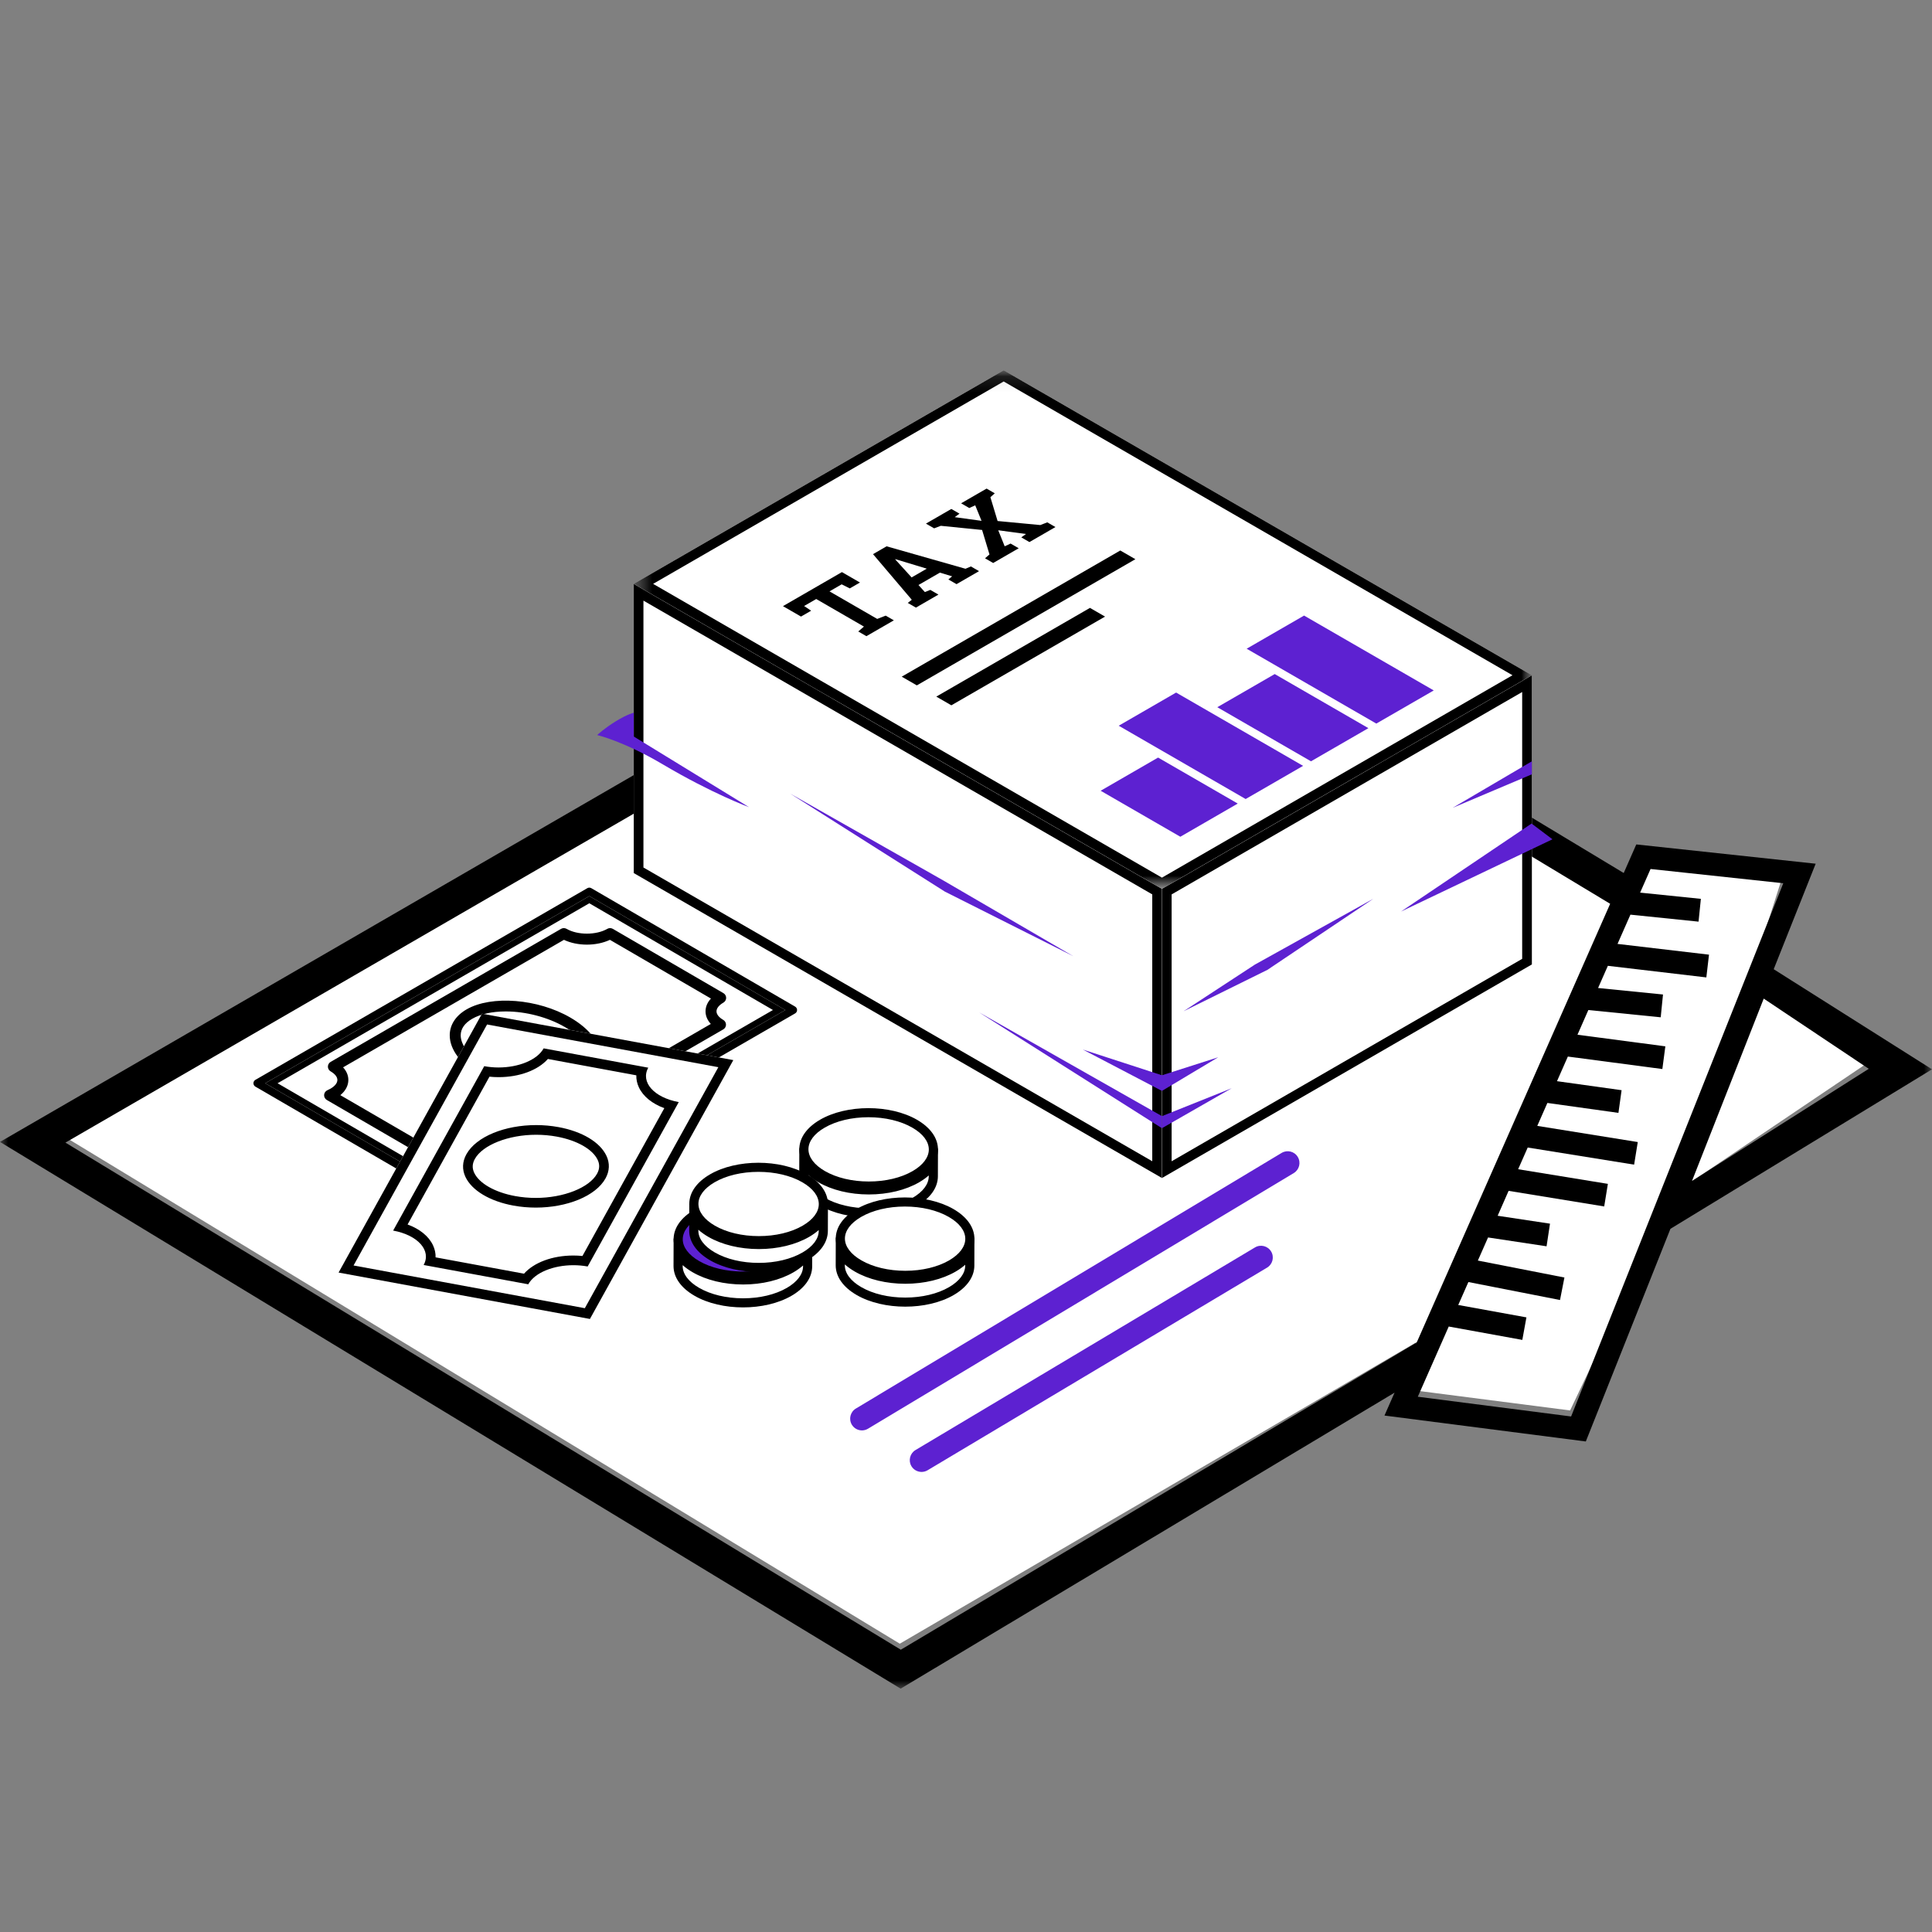 <?xml version="1.0" encoding="UTF-8"?>
<svg width="120px" height="120px" viewBox="0 0 120 120" version="1.1" xmlns="http://www.w3.org/2000/svg" xmlns:xlink="http://www.w3.org/1999/xlink">
    <rect x="0" y="0" width="120" height="120" fill="#808080" stroke="none"/>
    <title>oferta/icon/podatkowo skarbowe</title>
    <defs>
        <polygon id="path-1" points="0 0.083 120 0.083 120 72 0 72"></polygon>
        <polygon id="path-3" points="0.364 0.115 56.147 0.115 56.147 32.322 0.364 32.322"></polygon>
        <polygon id="path-5" points="0.363 0.115 56.147 0.115 56.147 32.321 0.363 32.321"></polygon>
    </defs>
    <g id="oferta/icon/podatkowo-skarbowe" stroke="none" stroke-width="1" fill="none" fill-rule="evenodd">
        <polygon id="Fill-1" fill="#FFFFFF" points="65.5 35 4 70.595 55.888 102.092 89.038 82.747 87.998 86.379 97.522 87.605 103.919 74.163 116.01 66.011 108.699 60.768 110.7 54.486 102.456 53.6 99.947 55.761"></polygon>
        <g id="Group-132" transform="translate(0, 22)">
            <polygon id="Fill-1" fill="#FFFFFF" points="15.983 45.281 24.738 40.226 27.872 38.418 36.603 33.376 49.264 40.734 38.913 46.711 37.4 47.584 28.645 52.638"></polygon>
            <g id="Group-131" transform="translate(0, 0.885)">
                <path d="M36.604,32.773 L16.47,44.397 L28.645,51.472 L48.779,39.849 L36.604,32.773 Z M28.523,51.965 L15.862,44.607 C15.787,44.564 15.741,44.483 15.741,44.396 C15.741,44.309 15.788,44.229 15.863,44.186 L36.482,32.28 C36.558,32.237 36.651,32.237 36.727,32.281 L49.387,39.638 C49.462,39.682 49.508,39.762 49.508,39.85 C49.508,39.937 49.462,40.017 49.386,40.06 L28.767,51.965 C28.729,51.987 28.687,51.998 28.645,51.998 C28.603,51.998 28.56,51.987 28.523,51.965 L28.523,51.965 Z" id="Fill-2" fill="#000000"></path>
                <path d="M30.436,48.743 L44.307,40.734 C44.054,40.502 43.918,40.225 43.918,39.929 C43.919,39.631 44.058,39.351 44.316,39.117 L37.887,35.381 C37.053,35.796 35.853,35.796 35.024,35.381 L21.152,43.389 C21.405,43.621 21.54,43.899 21.54,44.195 C21.54,44.556 21.336,44.889 20.965,45.148 L27.359,48.864 C27.387,48.846 27.415,48.828 27.445,48.811 C27.883,48.558 28.445,48.431 29.006,48.431 C29.514,48.431 30.021,48.535 30.436,48.743 M27.248,49.363 L20.349,45.353 C20.269,45.307 20.222,45.22 20.228,45.128 C20.234,45.036 20.29,44.955 20.374,44.919 C20.443,44.889 20.509,44.856 20.575,44.819 C20.882,44.641 21.052,44.419 21.052,44.194 C21.053,43.971 20.886,43.752 20.584,43.576 C20.509,43.533 20.462,43.452 20.462,43.365 C20.463,43.278 20.509,43.198 20.584,43.155 L34.898,34.891 C34.973,34.847 35.067,34.847 35.142,34.891 C35.852,35.304 37.055,35.304 37.77,34.891 C37.845,34.847 37.939,34.847 38.014,34.891 L44.885,38.884 C44.96,38.928 45.006,39.008 45.006,39.095 C45.006,39.182 44.959,39.262 44.884,39.305 C44.577,39.483 44.407,39.705 44.407,39.93 C44.406,40.152 44.573,40.371 44.875,40.548 C44.951,40.591 44.997,40.672 44.997,40.759 C44.997,40.846 44.951,40.926 44.874,40.969 L30.562,49.233 C30.486,49.277 30.393,49.277 30.318,49.233 C29.608,48.82 28.404,48.821 27.689,49.234 C27.625,49.27 27.569,49.307 27.521,49.345 C27.477,49.379 27.424,49.396 27.372,49.396 C27.329,49.396 27.287,49.385 27.248,49.363" id="Fill-4" fill="#000000"></path>
                <path d="M21.139,45.137 L27.358,48.751 L27.396,48.728 C27.835,48.474 28.408,48.335 29.006,48.335 C29.521,48.335 30.025,48.441 30.432,48.634 L44.15,40.714 C43.935,40.481 43.822,40.212 43.822,39.929 C43.823,39.643 43.939,39.371 44.158,39.137 L37.883,35.49 C37.043,35.887 35.862,35.887 35.028,35.49 L21.309,43.41 C21.524,43.642 21.637,43.911 21.637,44.195 C21.636,44.544 21.46,44.874 21.139,45.137 L21.139,45.137 Z M27.361,48.976 L27.31,48.947 L20.785,45.155 L20.91,45.069 C21.258,44.826 21.443,44.524 21.444,44.194 C21.444,43.929 21.321,43.675 21.086,43.461 L20.99,43.372 L35.021,35.271 L35.067,35.294 C35.869,35.697 37.037,35.697 37.844,35.294 L37.891,35.271 L37.936,35.297 L44.478,39.1 L44.38,39.188 C44.142,39.405 44.016,39.661 44.015,39.929 C44.015,40.195 44.138,40.449 44.372,40.663 L44.469,40.752 L30.439,48.852 L30.393,48.829 C30.004,48.635 29.512,48.528 29.006,48.528 C28.441,48.528 27.903,48.658 27.493,48.895 C27.465,48.911 27.437,48.929 27.41,48.946 L27.361,48.976 Z M27.296,49.28 C27.349,49.31 27.414,49.306 27.462,49.268 C27.512,49.229 27.574,49.189 27.641,49.15 C28.383,48.722 29.63,48.721 30.367,49.149 C30.411,49.176 30.467,49.176 30.514,49.149 L44.826,40.886 C44.872,40.859 44.9,40.812 44.9,40.759 C44.9,40.706 44.872,40.657 44.827,40.631 C44.493,40.436 44.309,40.187 44.31,39.929 C44.31,39.669 44.496,39.418 44.836,39.222 C44.881,39.196 44.91,39.147 44.91,39.095 C44.91,39.042 44.882,38.993 44.837,38.968 L37.965,34.974 C37.92,34.948 37.864,34.947 37.819,34.974 C37.076,35.403 35.828,35.402 35.093,34.974 C35.048,34.948 34.992,34.947 34.947,34.974 L20.632,43.238 C20.587,43.264 20.559,43.313 20.559,43.366 C20.559,43.417 20.587,43.466 20.632,43.492 C20.966,43.687 21.15,43.936 21.149,44.194 C21.149,44.455 20.962,44.706 20.622,44.902 C20.554,44.941 20.484,44.977 20.412,45.008 C20.362,45.03 20.327,45.078 20.325,45.134 C20.321,45.19 20.349,45.241 20.397,45.27 L27.297,49.28 L27.296,49.28 Z M27.371,49.493 C27.312,49.493 27.252,49.477 27.201,49.447 L27.2,49.447 L20.3,45.437 C20.188,45.372 20.123,45.251 20.131,45.121 C20.14,44.993 20.218,44.882 20.336,44.83 C20.402,44.802 20.464,44.77 20.527,44.735 C20.803,44.575 20.955,44.383 20.955,44.194 C20.956,44.007 20.807,43.818 20.535,43.659 C20.431,43.599 20.366,43.486 20.366,43.365 C20.368,43.243 20.432,43.131 20.536,43.071 L34.85,34.807 C34.953,34.746 35.085,34.746 35.191,34.807 C35.874,35.205 37.033,35.205 37.722,34.807 C37.826,34.746 37.957,34.746 38.063,34.807 L44.934,38.801 C45.037,38.861 45.103,38.974 45.103,39.095 C45.103,39.216 45.037,39.328 44.932,39.389 C44.656,39.549 44.503,39.741 44.503,39.929 C44.502,40.116 44.652,40.306 44.924,40.464 C45.028,40.525 45.093,40.637 45.093,40.759 C45.093,40.88 45.028,40.993 44.922,41.053 L30.61,49.316 C30.504,49.377 30.374,49.376 30.269,49.316 C29.587,48.918 28.426,48.919 27.737,49.317 C27.677,49.351 27.625,49.386 27.58,49.421 C27.52,49.468 27.446,49.493 27.371,49.493 L27.371,49.493 Z" id="Fill-6" fill="#000000"></path>
                <path d="M29.151,40.103 C30.602,39.267 33.334,39.494 35.257,40.612 C37.181,41.73 37.568,43.315 36.118,44.152 C34.672,44.987 31.936,44.758 30.012,43.64 C28.09,42.522 27.704,40.939 29.151,40.103" id="Fill-8" fill="#FFFFFF"></path>
                <path d="M29.273,40.314 C28.78,40.599 28.52,40.981 28.518,41.417 C28.517,42.088 29.122,42.841 30.134,43.43 C31.989,44.507 34.618,44.736 35.996,43.94 C36.49,43.655 36.752,43.274 36.752,42.837 C36.752,42.165 36.148,41.412 35.135,40.823 C34.028,40.18 32.644,39.839 31.415,39.839 C30.585,39.839 29.828,39.994 29.273,40.314 M29.89,43.851 C28.707,43.164 28.03,42.276 28.031,41.416 C28.032,40.805 28.387,40.264 29.029,39.892 C30.544,39.019 33.392,39.247 35.379,40.402 C36.562,41.089 37.24,41.977 37.24,42.837 C37.239,43.45 36.883,43.991 36.239,44.363 C35.62,44.72 34.778,44.893 33.861,44.893 C32.539,44.893 31.064,44.533 29.89,43.851" id="Fill-10" fill="#000000"></path>
                <path d="M29.321,40.398 L29.321,40.398 C28.86,40.665 28.616,41.018 28.615,41.418 C28.614,42.054 29.2,42.775 30.183,43.347 C32.011,44.409 34.597,44.637 35.948,43.857 C36.41,43.591 36.654,43.238 36.655,42.837 C36.656,42.2 36.07,41.479 35.086,40.907 C34.04,40.299 32.667,39.937 31.414,39.937 C30.569,39.937 29.845,40.096 29.321,40.398 M33.859,44.51 C32.611,44.51 31.208,44.165 30.086,43.514 C29.043,42.907 28.421,42.124 28.422,41.418 C28.423,40.944 28.701,40.534 29.225,40.231 C29.778,39.912 30.535,39.743 31.414,39.743 C32.7,39.743 34.109,40.116 35.183,40.74 C36.226,41.347 36.849,42.131 36.848,42.837 C36.847,43.311 36.569,43.722 36.044,44.024 C35.477,44.352 34.704,44.51 33.859,44.51 M29.938,43.768 C31.064,44.422 32.494,44.797 33.861,44.797 C34.799,44.797 35.604,44.618 36.191,44.28 C36.803,43.926 37.141,43.415 37.142,42.838 C37.143,42.013 36.483,41.155 35.33,40.486 C33.37,39.346 30.563,39.118 29.077,39.976 C28.466,40.33 28.129,40.841 28.128,41.417 C28.127,42.242 28.787,43.099 29.938,43.768 M33.861,44.99 C32.461,44.99 30.996,44.606 29.841,43.935 C28.629,43.23 27.933,42.312 27.934,41.417 C27.935,40.77 28.307,40.199 28.981,39.809 C30.521,38.919 33.414,39.148 35.427,40.319 C36.641,41.024 37.337,41.942 37.336,42.838 C37.335,43.486 36.962,44.058 36.287,44.447 C35.672,44.802 34.833,44.99 33.861,44.99" id="Fill-12" fill="#000000"></path>
                <path d="M36.604,32.773 L16.47,44.397 L28.645,51.473 L48.779,39.849 L36.604,32.773 Z M36.603,33.219 L48.009,39.848 L28.646,51.026 L17.24,44.398 L36.603,33.219 Z" id="Fill-14" fill="#000000"></path>
                <path d="M79.604,48.725 L53.16,64.602 C52.813,64.81 52.702,65.259 52.909,65.605 C53.046,65.833 53.288,65.96 53.537,65.96 C53.665,65.96 53.794,65.926 53.913,65.855 L80.357,49.977 C80.704,49.77 80.816,49.32 80.607,48.975 C80.4,48.629 79.954,48.516 79.604,48.725" id="Fill-16" fill="#5D21D1"></path>
                <path d="M77.949,54.595 L56.864,67.18 C56.517,67.387 56.404,67.837 56.611,68.183 C56.748,68.411 56.991,68.539 57.24,68.539 C57.366,68.539 57.496,68.507 57.614,68.436 L78.7,55.85 C79.047,55.643 79.16,55.194 78.952,54.847 C78.745,54.502 78.298,54.387 77.949,54.595" id="Fill-18" fill="#5D21D1"></path>
                <g id="Group-22" transform="translate(0, 10)">
                    <mask id="mask-2" fill="white">
                        <use xlink:href="#path-1"></use>
                    </mask>
                    <g id="Clip-21"></g>
                    <path d="M97.585,55.095 L88.062,53.869 L89.984,49.508 L94.554,50.339 L94.809,48.94 L90.574,48.17 L91.204,46.745 L96.895,47.861 L97.169,46.464 L91.793,45.411 L92.426,43.976 L96.06,44.525 L96.273,43.119 L93.022,42.628 L93.702,41.081 L99.64,42.05 L99.868,40.647 L94.295,39.738 L94.889,38.39 L101.498,39.453 L101.725,38.05 L95.483,37.046 L96.111,35.621 L100.524,36.238 L100.72,34.829 L96.708,34.269 L97.382,32.74 L103.252,33.515 L103.438,32.105 L97.98,31.384 L98.655,29.85 L103.15,30.301 L103.292,28.885 L99.26,28.481 L99.867,27.104 L105.984,27.824 L106.149,26.411 L100.468,25.743 L101.269,23.926 L105.5,24.36 L105.644,22.944 L101.871,22.557 L102.519,21.09 L110.763,21.975 L97.585,55.095 Z M87.953,50.522 L55.951,69.582 L4.064,38.085 L65.564,2.49 L100.01,23.251 L87.964,50.569 L87.953,50.522 Z M105.093,40.466 L109.548,29.141 L116.073,33.5 L105.093,40.466 Z M120,33.532 L110.168,27.315 L112.775,20.762 L101.633,19.564 L100.852,21.339 L65.584,0.083 L0,38.042 L55.941,72 L86.619,53.615 L85.992,55.037 L98.498,56.647 L103.754,43.439 L120,33.532 Z" id="Fill-20" fill="#000000" mask="url(#mask-2)"></path>
                </g>
                <path d="M50.286,54.107 L50.281,55.771 C50.279,56.381 49.879,56.99 49.078,57.455 C47.466,58.392 44.845,58.392 43.222,57.455 C42.406,56.984 41.998,56.365 42,55.748 L42.005,54.084 C42.003,54.702 42.41,55.32 43.226,55.792 C44.849,56.728 47.471,56.728 49.082,55.792 C49.883,55.326 50.284,54.717 50.286,54.107" id="Fill-23" fill="#FFFFFF"></path>
                <path d="M42.005,54.084 L42,55.748 C41.998,56.365 42.406,56.984 43.222,57.455 C44.033,57.923 45.094,58.158 46.154,58.158 C47.214,58.158 48.272,57.923 49.078,57.455 C49.879,56.99 50.279,56.38 50.281,55.771 L50.286,54.107 C50.284,54.717 49.884,55.326 49.082,55.792 C48.276,56.26 47.219,56.494 46.158,56.494 C45.099,56.494 44.038,56.26 43.227,55.792 C42.41,55.32 42.003,54.702 42.005,54.084 M42.402,55.696 C42.582,55.855 42.79,56.004 43.026,56.14 C43.87,56.628 44.984,56.897 46.158,56.897 C47.335,56.897 48.444,56.628 49.284,56.14 C49.508,56.01 49.706,55.868 49.879,55.717 L49.879,55.77 C49.877,56.257 49.521,56.732 48.875,57.107 C48.156,57.525 47.19,57.755 46.154,57.755 C45.117,57.755 44.148,57.524 43.424,57.106 C42.764,56.726 42.401,56.243 42.402,55.749 L42.402,55.696" id="Fill-25" fill="#000000"></path>
                <path d="M42.167,55.082 L42.165,55.749 C42.164,56.332 42.568,56.887 43.305,57.312 C44.879,58.221 47.432,58.221 48.994,57.312 C49.716,56.893 50.114,56.346 50.115,55.771 L50.117,55.103 C49.899,55.413 49.579,55.695 49.166,55.935 C47.511,56.896 44.81,56.897 43.145,55.936 C42.718,55.689 42.389,55.399 42.167,55.082 M46.153,58.32 C45.063,58.32 43.972,58.08 43.14,57.599 C42.296,57.112 41.832,56.455 41.834,55.748 L41.839,54.084 C41.839,53.993 41.913,53.919 42.005,53.919 C42.097,53.919 42.17,53.993 42.17,54.085 C42.169,54.668 42.573,55.224 43.31,55.649 C44.884,56.557 47.436,56.558 48.999,55.649 C49.721,55.229 50.119,54.682 50.12,54.107 C50.12,54.016 50.194,53.942 50.286,53.942 C50.378,53.942 50.451,54.017 50.451,54.108 L50.446,55.771 C50.445,56.469 49.988,57.118 49.161,57.599 C48.333,58.08 47.244,58.32 46.153,58.32" id="Fill-27" fill="#000000"></path>
                <path d="M49.064,52.4 C50.686,53.337 50.695,54.855 49.083,55.791 C47.471,56.728 44.849,56.728 43.227,55.791 C41.605,54.855 41.596,53.337 43.209,52.4 C44.82,51.462 47.442,51.462 49.064,52.4" id="Fill-29" fill="#5D21D1"></path>
                <path d="M46.132,51.697 C45.072,51.697 44.014,51.931 43.208,52.4 C41.596,53.336 41.605,54.855 43.227,55.791 C44.038,56.259 45.099,56.494 46.158,56.494 C47.218,56.494 48.277,56.259 49.082,55.791 C50.694,54.854 50.686,53.336 49.064,52.399 C48.253,51.931 47.192,51.697 46.132,51.697 M46.133,52.099 L46.133,52.099 C47.169,52.099 48.138,52.33 48.862,52.748 C49.521,53.128 49.883,53.608 49.883,54.101 C49.884,54.59 49.528,55.067 48.88,55.443 C48.161,55.861 47.194,56.091 46.158,56.091 C45.122,56.091 44.153,55.861 43.428,55.443 C42.771,55.063 42.408,54.582 42.407,54.089 C42.406,53.6 42.763,53.124 43.41,52.748 C44.129,52.33 45.096,52.099 46.133,52.099" id="Fill-31" fill="#000000"></path>
                <path d="M46.132,51.861 C45.102,51.861 44.073,52.089 43.291,52.543 C42.568,52.963 42.169,53.512 42.17,54.089 C42.171,54.671 42.575,55.224 43.31,55.648 C44.884,56.556 47.436,56.557 48.999,55.648 C49.723,55.228 50.121,54.678 50.12,54.101 C50.119,53.52 49.715,52.966 48.981,52.543 C48.195,52.089 47.162,51.861 46.132,51.861 M46.158,56.655 C45.069,56.655 43.977,56.415 43.145,55.935 C42.304,55.449 41.84,54.794 41.839,54.09 C41.838,53.39 42.295,52.739 43.124,52.257 C44.779,51.295 47.482,51.294 49.147,52.256 C49.987,52.741 50.45,53.396 50.451,54.101 C50.452,54.8 49.996,55.452 49.166,55.934 C48.338,56.415 47.249,56.655 46.158,56.655" id="Fill-33" fill="#000000"></path>
                <path d="M58.093,48.515 L58.088,50.179 C58.087,50.788 57.686,51.398 56.885,51.863 C55.274,52.8 52.652,52.8 51.03,51.863 C50.213,51.392 49.806,50.773 49.807,50.156 L49.812,48.492 C49.81,49.11 50.218,49.728 51.034,50.2 C52.656,51.136 55.279,51.136 56.89,50.2 C57.691,49.734 58.092,49.125 58.093,48.515" id="Fill-35" fill="#FFFFFF"></path>
                <path d="M49.812,48.492 L49.807,50.156 C49.806,50.773 50.213,51.392 51.03,51.863 C51.841,52.331 52.902,52.566 53.961,52.566 C55.021,52.566 56.08,52.331 56.885,51.863 C57.686,51.398 58.087,50.788 58.089,50.179 L58.093,48.515 C58.091,49.125 57.691,49.734 56.89,50.2 C56.084,50.668 55.026,50.902 53.966,50.902 C52.907,50.902 51.845,50.668 51.035,50.2 C50.218,49.728 49.81,49.11 49.812,48.492 M50.21,50.104 C50.39,50.263 50.598,50.412 50.833,50.548 C51.678,51.036 52.791,51.305 53.966,51.305 C55.142,51.305 56.252,51.036 57.092,50.548 C57.316,50.418 57.514,50.276 57.686,50.125 L57.686,50.178 C57.685,50.665 57.329,51.14 56.683,51.515 C55.964,51.933 54.998,52.163 53.961,52.163 C52.925,52.163 51.956,51.932 51.231,51.514 C50.572,51.134 50.208,50.651 50.21,50.157 L50.21,50.104" id="Fill-37" fill="#000000"></path>
                <path d="M49.975,49.489 L49.973,50.156 C49.971,50.739 50.376,51.294 51.113,51.719 C52.686,52.628 55.239,52.628 56.802,51.72 C57.524,51.301 57.921,50.753 57.923,50.178 L57.925,49.511 C57.707,49.82 57.386,50.102 56.973,50.343 C55.318,51.304 52.617,51.304 50.952,50.343 C50.525,50.096 50.196,49.807 49.975,49.489 M53.961,52.727 C52.871,52.727 51.78,52.487 50.947,52.006 C50.103,51.519 49.64,50.862 49.642,50.155 L49.647,48.491 C49.647,48.4 49.721,48.326 49.812,48.326 L49.813,48.326 C49.904,48.326 49.978,48.401 49.978,48.492 L49.978,48.492 C49.976,49.075 50.38,49.631 51.118,50.056 C52.691,50.965 55.244,50.965 56.807,50.056 C57.528,49.637 57.926,49.09 57.928,48.514 C57.928,48.423 58.002,48.349 58.093,48.349 L58.094,48.349 C58.185,48.35 58.259,48.424 58.259,48.515 L58.254,50.179 C58.252,50.876 57.795,51.525 56.968,52.006 C56.141,52.487 55.052,52.727 53.961,52.727" id="Fill-39" fill="#000000"></path>
                <path d="M56.871,46.808 C58.493,47.745 58.502,49.263 56.89,50.2 C55.278,51.137 52.656,51.137 51.034,50.2 C49.412,49.264 49.403,47.745 51.015,46.808 C52.627,45.871 55.249,45.871 56.871,46.808" id="Fill-41" fill="#FFFFFF"></path>
                <path d="M53.94,46.106 C52.88,46.106 51.822,46.34 51.014,46.809 C49.404,47.745 49.413,49.264 51.035,50.2 C51.844,50.668 52.907,50.903 53.965,50.903 C55.026,50.903 56.084,50.668 56.889,50.2 C58.502,49.263 58.493,47.745 56.871,46.808 C56.059,46.34 54.999,46.106 53.94,46.106 M53.94,46.508 L53.94,46.508 C54.975,46.508 55.946,46.739 56.669,47.157 C57.328,47.537 57.69,48.017 57.691,48.51 C57.691,48.999 57.336,49.476 56.688,49.852 C55.968,50.27 55.002,50.5 53.965,50.5 C52.929,50.5 51.961,50.27 51.236,49.852 C50.578,49.472 50.215,48.991 50.214,48.498 C50.214,48.009 50.569,47.533 51.218,47.157 C51.937,46.739 52.904,46.508 53.94,46.508" id="Fill-43" fill="#000000"></path>
                <path d="M53.94,46.27 C52.91,46.27 51.88,46.497 51.097,46.952 C50.376,47.372 49.977,47.921 49.977,48.498 C49.978,49.08 50.383,49.633 51.117,50.057 C52.691,50.965 55.243,50.966 56.806,50.057 C57.531,49.636 57.928,49.087 57.928,48.51 C57.926,47.929 57.523,47.375 56.788,46.952 C56.002,46.497 54.969,46.27 53.94,46.27 M53.965,51.065 C52.876,51.065 51.785,50.824 50.952,50.344 C50.111,49.858 49.648,49.203 49.646,48.499 C49.645,47.799 50.102,47.148 50.931,46.666 C52.587,45.704 55.288,45.703 56.955,46.665 C57.794,47.15 58.258,47.805 58.259,48.51 C58.26,49.209 57.803,49.861 56.972,50.343 C56.145,50.824 55.056,51.065 53.965,51.065" id="Fill-45" fill="#000000"></path>
                <polygon id="Fill-47" fill="#FFFFFF" points="95.147 37.019 72.17 50.284 72.17 32.322 95.147 19.056"></polygon>
                <path d="M95.147,19.056 L72.17,32.321 L72.17,50.284 L95.147,37.018 L95.147,19.056 Z M94.545,20.097 L94.545,36.671 L72.772,49.243 L72.772,32.668 L94.545,20.097 Z" id="Fill-49" fill="#000000"></path>
                <polygon id="Fill-51" fill="#FFFFFF" points="72.17 32.321 72.17 50.284 39.364 31.343 39.364 13.381"></polygon>
                <path d="M39.364,13.38 L39.364,31.343 L72.17,50.283 L72.17,32.321 L39.364,13.38 Z M39.965,14.421 L71.569,32.667 L71.569,49.242 L39.965,30.997 L39.965,14.421 Z" id="Fill-53" fill="#000000"></path>
                <g id="Group-57" transform="translate(39, 0)">
                    <mask id="mask-4" fill="white">
                        <use xlink:href="#path-3"></use>
                    </mask>
                    <g id="Clip-56"></g>
                    <polygon id="Fill-55" fill="#FFFFFF" mask="url(#mask-4)" points="56.147 19.056 33.17 32.322 0.364 13.38 4.837 10.797 23.339 0.115"></polygon>
                </g>
                <g id="Group-60" transform="translate(39, 0)">
                    <mask id="mask-6" fill="white">
                        <use xlink:href="#path-5"></use>
                    </mask>
                    <g id="Clip-59"></g>
                    <path d="M23.34,0.115 L4.837,10.797 L0.363,13.38 L33.17,32.321 L56.147,19.056 L23.34,0.115 Z M23.34,0.809 L54.944,19.056 L33.17,31.627 L1.566,13.38 L5.138,11.318 L23.34,0.809 Z" id="Fill-58" fill="#000000" mask="url(#mask-6)"></path>
                </g>
                <polygon id="Fill-61" fill="#000000" points="52.293 12.649 53.414 13.296 52.782 13.662 52.277 13.409 51.522 13.846 54.485 15.557 55.013 15.353 55.519 15.645 53.814 16.629 53.308 16.337 53.661 16.033 50.697 14.321 49.943 14.756 50.381 15.048 49.752 15.411 48.631 14.764"></polygon>
                <path d="M56.622,12.98 L57.564,12.436 L55.619,11.847 L55.601,11.857 L56.622,12.98 Z M56.383,14.563 L56.633,14.368 L54.225,11.534 L55.068,11.047 L59.968,12.442 L60.305,12.298 L60.811,12.59 L59.411,13.398 L58.905,13.106 L59.139,12.912 L58.38,12.682 L57.048,13.451 L57.445,13.889 L57.782,13.754 L58.288,14.046 L56.889,14.855 L56.383,14.563 Z" id="Fill-63" fill="#000000"></path>
                <polygon id="Fill-65" fill="#000000" points="61.182 11.792 61.459 11.552 61 10.032 58.436 9.774 58.02 9.931 57.512 9.637 59.089 8.727 59.597 9.02 59.299 9.236 60.965 9.465 60.572 8.5 60.204 8.67 59.696 8.376 61.279 7.462 61.787 7.756 61.515 7.996 61.962 9.476 64.615 9.727 65.05 9.559 65.556 9.851 63.94 10.784 63.434 10.492 63.726 10.283 62.002 10.05 62.403 11.047 62.768 10.876 63.274 11.168 61.688 12.084"></polygon>
                <polygon id="Fill-67" fill="#000000" points="70.52 11.848 56.946 19.685 56.008 19.144 69.583 11.307"></polygon>
                <polygon id="Fill-69" fill="#000000" points="68.636 15.413 59.091 20.923 58.155 20.383 67.699 14.872"></polygon>
                <polygon id="Fill-71" fill="#5D21D1" points="71.931 24.169 68.364 26.23 73.313 29.087 76.879 27.026"></polygon>
                <polygon id="Fill-73" fill="#5D21D1" points="73.051 20.131 69.485 22.191 77.37 26.744 80.937 24.684"></polygon>
                <polygon id="Fill-75" fill="#5D21D1" points="79.175 18.982 75.609 21.041 81.428 24.401 84.994 22.342"></polygon>
                <polygon id="Fill-77" fill="#5D21D1" points="80.998 15.349 77.432 17.408 85.485 22.058 89.053 19.999"></polygon>
                <polygon id="Fill-79" fill="#5D21D1" points="49.069 26.401 58.688 32.495 66.668 36.507 58.581 31.796"></polygon>
                <polygon id="Fill-81" fill="#5D21D1" points="72.17 46.439 72.17 47.19 60.801 39.988"></polygon>
                <polygon id="Fill-83" fill="#5D21D1" points="72.17 46.439 76.502 44.708 72.17 47.19"></polygon>
                <polygon id="Fill-85" fill="#5D21D1" points="95.147 24.401 90.228 27.29 95.147 25.209"></polygon>
                <polygon id="Fill-87" fill="#5D21D1" points="85.305 32.936 77.941 37.029 73.512 39.926 78.723 37.354"></polygon>
                <path d="M39.363,21.385 C39.363,21.385 38.985,21.463 38.25,21.914 C37.514,22.366 37.091,22.771 37.091,22.771 C37.091,22.771 38.712,23.137 41.177,24.597 C44.228,26.404 46.526,27.251 46.526,27.251 L39.364,22.861 L39.363,21.385 Z" id="Fill-89" fill="#5D21D1"></path>
                <polygon id="Fill-91" fill="#5D21D1" points="95.128 28.267 87.019 33.732 96.425 29.245"></polygon>
                <polygon id="Fill-93" fill="#5D21D1" points="75.667 42.783 72.17 43.902 67.255 42.304 72.17 44.874"></polygon>
                <path d="M51.259,51.908 L51.255,53.572 C51.253,54.181 50.852,54.79 50.051,55.256 C48.44,56.192 45.818,56.192 44.196,55.256 C43.379,54.784 42.972,54.166 42.973,53.548 L42.978,51.885 C42.976,52.502 43.384,53.121 44.2,53.592 C45.822,54.529 48.445,54.529 50.056,53.592 C50.857,53.127 51.258,52.518 51.259,51.908" id="Fill-95" fill="#FFFFFF"></path>
                <path d="M42.978,51.884 L42.973,53.548 C42.972,54.165 43.379,54.784 44.196,55.255 C45.007,55.723 46.068,55.958 47.127,55.958 C48.187,55.958 49.246,55.723 50.051,55.255 C50.852,54.79 51.253,54.181 51.255,53.571 L51.259,51.907 C51.258,52.517 50.857,53.126 50.056,53.592 C49.25,54.06 48.192,54.294 47.132,54.294 C46.073,54.294 45.011,54.06 44.201,53.592 C43.384,53.12 42.976,52.502 42.978,51.884 M43.376,53.496 C43.556,53.656 43.764,53.804 43.999,53.941 C44.844,54.428 45.957,54.697 47.132,54.697 C48.308,54.697 49.418,54.428 50.258,53.94 C50.482,53.81 50.68,53.668 50.852,53.517 L50.852,53.57 C50.851,54.057 50.495,54.532 49.849,54.907 C49.13,55.325 48.164,55.555 47.127,55.555 C46.091,55.555 45.122,55.325 44.397,54.906 C43.738,54.526 43.374,54.043 43.376,53.549 L43.376,53.496" id="Fill-97" fill="#000000"></path>
                <path d="M43.141,52.882 L43.139,53.549 C43.137,54.132 43.542,54.687 44.279,55.112 C45.852,56.021 48.405,56.021 49.968,55.112 C50.69,54.693 51.087,54.146 51.089,53.571 L51.091,52.903 C50.873,53.213 50.552,53.495 50.139,53.735 C48.484,54.697 45.783,54.697 44.118,53.736 C43.692,53.489 43.362,53.199 43.141,52.882 M47.127,56.12 C46.037,56.12 44.946,55.88 44.113,55.399 C43.269,54.912 42.806,54.255 42.808,53.548 L42.813,51.884 C42.813,51.793 42.887,51.719 42.978,51.719 L42.979,51.719 C43.07,51.719 43.144,51.794 43.144,51.885 C43.142,52.468 43.547,53.024 44.284,53.449 C45.857,54.357 48.41,54.358 49.973,53.449 C50.694,53.03 51.092,52.482 51.094,51.907 C51.094,51.816 51.168,51.742 51.259,51.742 L51.26,51.742 C51.351,51.742 51.425,51.817 51.425,51.908 L51.42,53.571 C51.418,54.269 50.961,54.918 50.134,55.399 C49.307,55.88 48.218,56.12 47.127,56.12" id="Fill-99" fill="#000000"></path>
                <path d="M50.037,50.2 C51.659,51.137 51.668,52.656 50.056,53.592 C48.444,54.529 45.822,54.529 44.2,53.592 C42.578,52.656 42.569,51.137 44.181,50.2 C45.793,49.263 48.415,49.263 50.037,50.2" id="Fill-101" fill="#FFFFFF"></path>
                <path d="M47.106,49.498 C46.046,49.498 44.988,49.732 44.181,50.201 C42.57,51.137 42.579,52.656 44.201,53.592 C45.011,54.06 46.073,54.295 47.132,54.295 C48.192,54.295 49.251,54.06 50.056,53.592 C51.668,52.656 51.66,51.137 50.038,50.2 C49.226,49.732 48.166,49.498 47.106,49.498 M47.106,49.901 L47.106,49.901 C48.142,49.901 49.112,50.131 49.836,50.549 C50.494,50.929 50.856,51.41 50.857,51.902 C50.858,52.392 50.502,52.868 49.854,53.244 C49.135,53.662 48.168,53.892 47.132,53.892 C46.096,53.892 45.127,53.662 44.402,53.244 C43.745,52.864 43.381,52.383 43.381,51.89 C43.38,51.401 43.737,50.925 44.384,50.549 C45.103,50.131 46.07,49.901 47.106,49.901" id="Fill-103" fill="#000000"></path>
                <path d="M47.106,49.662 C46.076,49.662 45.046,49.89 44.264,50.344 C43.542,50.764 43.143,51.313 43.144,51.891 C43.145,52.472 43.549,53.025 44.284,53.449 C45.857,54.357 48.41,54.358 49.973,53.449 C50.697,53.029 51.095,52.479 51.094,51.902 C51.093,51.321 50.689,50.767 49.955,50.344 C49.168,49.89 48.136,49.662 47.106,49.662 M47.132,54.457 C46.042,54.457 44.951,54.217 44.118,53.736 C43.277,53.25 42.814,52.595 42.813,51.891 C42.812,51.191 43.268,50.54 44.098,50.058 C45.753,49.096 48.455,49.095 50.121,50.057 C50.96,50.542 51.424,51.198 51.425,51.902 C51.426,52.602 50.969,53.253 50.139,53.735 C49.312,54.216 48.222,54.457 47.132,54.457" id="Fill-105" fill="#000000"></path>
                <path d="M60.358,54.062 L60.353,55.726 C60.352,56.335 59.952,56.944 59.151,57.41 C57.538,58.347 54.917,58.347 53.295,57.41 C52.478,56.938 52.071,56.32 52.072,55.702 L52.078,54.039 C52.075,54.656 52.483,55.275 53.298,55.746 C54.922,56.683 57.544,56.683 59.156,55.746 C59.956,55.281 60.356,54.672 60.358,54.062" id="Fill-107" fill="#FFFFFF"></path>
                <path d="M52.077,54.039 L52.072,55.703 C52.07,56.32 52.478,56.939 53.295,57.41 C54.105,57.878 55.167,58.113 56.226,58.113 C57.286,58.113 58.345,57.878 59.15,57.41 C59.951,56.945 60.351,56.336 60.353,55.726 L60.358,54.062 C60.356,54.672 59.956,55.281 59.155,55.747 C58.348,56.215 57.291,56.449 56.231,56.449 C55.171,56.449 54.11,56.215 53.299,55.747 C52.483,55.275 52.075,54.657 52.077,54.039 M52.474,55.651 C52.654,55.811 52.863,55.959 53.098,56.096 C53.942,56.583 55.056,56.852 56.231,56.852 C57.407,56.852 58.517,56.583 59.357,56.095 C59.58,55.965 59.779,55.824 59.951,55.672 L59.951,55.725 C59.949,56.212 59.593,56.687 58.948,57.062 C58.228,57.48 57.263,57.71 56.226,57.71 C55.19,57.71 54.22,57.48 53.496,57.061 C52.836,56.681 52.473,56.199 52.474,55.704 L52.474,55.651" id="Fill-109" fill="#000000"></path>
                <path d="M52.24,55.036 L52.238,55.703 C52.236,56.286 52.64,56.841 53.377,57.266 C54.951,58.175 57.504,58.175 59.066,57.266 C59.788,56.848 60.186,56.3 60.188,55.725 L60.19,55.057 C59.971,55.367 59.651,55.649 59.238,55.89 C57.583,56.851 54.882,56.851 53.217,55.89 C52.79,55.643 52.461,55.354 52.24,55.036 M56.226,58.274 C55.136,58.274 54.045,58.034 53.212,57.553 C52.368,57.066 51.905,56.409 51.907,55.702 L51.911,54.038 C51.912,53.947 51.986,53.873 52.077,53.873 C52.169,53.873 52.243,53.948 52.242,54.039 C52.241,54.622 52.645,55.178 53.382,55.603 C54.956,56.512 57.508,56.512 59.071,55.603 C59.793,55.184 60.191,54.636 60.192,54.061 C60.193,53.97 60.267,53.896 60.358,53.896 C60.45,53.896 60.524,53.971 60.523,54.062 L60.519,55.726 C60.517,56.423 60.06,57.072 59.233,57.553 C58.406,58.034 57.316,58.274 56.226,58.274" id="Fill-111" fill="#000000"></path>
                <path d="M59.136,52.355 C60.759,53.292 60.767,54.81 59.156,55.747 C57.543,56.684 54.922,56.684 53.299,55.747 C51.677,54.81 51.669,53.292 53.281,52.355 C54.893,51.418 57.514,51.418 59.136,52.355" id="Fill-113" fill="#FFFFFF"></path>
                <path d="M56.205,51.652 C55.144,51.652 54.086,51.886 53.28,52.355 C51.669,53.291 51.677,54.81 53.299,55.746 C54.11,56.214 55.171,56.449 56.231,56.449 C57.291,56.449 58.349,56.214 59.155,55.746 C60.767,54.81 60.759,53.291 59.136,52.354 C58.325,51.886 57.265,51.652 56.205,51.652 M56.205,52.055 L56.205,52.055 C57.241,52.055 58.211,52.285 58.934,52.703 C59.593,53.083 59.955,53.564 59.956,54.057 C59.956,54.546 59.6,55.022 58.952,55.399 C58.233,55.816 57.267,56.046 56.231,56.046 C55.194,56.046 54.225,55.816 53.501,55.398 C52.843,55.018 52.48,54.537 52.479,54.044 C52.479,53.555 52.835,53.079 53.482,52.703 C54.202,52.285 55.169,52.055 56.205,52.055" id="Fill-115" fill="#000000"></path>
                <path d="M56.205,51.816 C55.174,51.816 54.145,52.044 53.363,52.498 C52.64,52.919 52.242,53.467 52.242,54.045 C52.243,54.626 52.648,55.179 53.382,55.603 C54.956,56.512 57.508,56.512 59.071,55.603 C59.796,55.183 60.193,54.633 60.192,54.056 C60.192,53.475 59.787,52.921 59.054,52.498 C58.267,52.044 57.235,51.816 56.205,51.816 M56.231,56.611 C55.141,56.611 54.049,56.371 53.217,55.89 C52.376,55.404 51.912,54.749 51.911,54.045 C51.91,53.345 52.367,52.694 53.197,52.212 C54.852,51.25 57.554,51.25 59.219,52.211 C60.059,52.696 60.523,53.352 60.523,54.056 C60.524,54.756 60.068,55.407 59.238,55.89 C58.41,56.37 57.321,56.611 56.231,56.611" id="Fill-117" fill="#000000"></path>
                <polygon id="Fill-119" fill="#FFFFFF" points="29.937 40.078 21.03 56.155 36.641 59.038 45.547 42.961"></polygon>
                <path d="M29.937,40.078 L21.03,56.156 L36.641,59.038 L45.547,42.96 L29.937,40.078 Z M30.253,40.747 L44.618,43.4 L36.325,58.369 L21.96,55.716 L30.253,40.747 Z" id="Fill-121" fill="#000000"></path>
                <path d="M33.767,42.231 L40.265,43.431 C39.769,44.327 40.617,45.284 42.159,45.568 L36.501,55.78 C34.959,55.495 33.307,55.99 32.811,56.886 L26.313,55.686 C26.809,54.791 25.961,53.834 24.419,53.549 L30.077,43.337 C31.619,43.622 33.271,43.127 33.767,42.231" id="Fill-123" fill="#FFFFFF"></path>
                <path d="M33.767,42.231 C33.366,42.955 32.209,43.418 30.965,43.418 C30.671,43.418 30.371,43.391 30.077,43.337 L24.419,53.548 C25.961,53.833 26.809,54.79 26.313,55.686 L32.811,56.885 C33.212,56.161 34.37,55.699 35.613,55.699 C35.907,55.699 36.205,55.725 36.501,55.779 L42.159,45.568 C40.617,45.284 39.769,44.327 40.265,43.431 L33.767,42.231 Z M34.03,42.89 L39.523,43.905 C39.515,44.159 39.569,44.413 39.684,44.657 C39.949,45.218 40.506,45.668 41.262,45.946 L36.176,55.127 C35.99,55.107 35.801,55.098 35.613,55.098 C34.311,55.098 33.165,55.53 32.548,56.226 L27.055,55.211 C27.063,54.958 27.009,54.703 26.894,54.46 C26.629,53.898 26.071,53.448 25.316,53.17 L30.402,43.99 C30.588,44.009 30.777,44.019 30.965,44.019 C32.267,44.019 33.413,43.586 34.03,42.89 L34.03,42.89 Z" id="Fill-125" fill="#000000"></path>
                <path d="M28.967,48.811 C28.713,49.269 28.694,49.755 28.91,50.216 C29.309,51.06 30.42,51.725 31.882,51.995 C34.279,52.437 36.85,51.68 37.611,50.305 C37.864,49.847 37.884,49.361 37.667,48.9 C37.269,48.057 36.157,47.392 34.696,47.122 C34.232,47.036 33.761,46.995 33.298,46.995 C31.371,46.995 29.58,47.703 28.967,48.811" id="Fill-127" fill="#FFFFFF"></path>
                <path d="M33.299,46.996 C31.371,46.996 29.58,47.703 28.967,48.811 C28.713,49.27 28.694,49.756 28.91,50.216 C29.309,51.06 30.42,51.725 31.882,51.995 C32.346,52.081 32.817,52.121 33.279,52.121 C35.206,52.121 36.996,51.414 37.611,50.306 C37.865,49.847 37.884,49.361 37.666,48.901 C37.269,48.057 36.158,47.392 34.695,47.122 C34.232,47.037 33.761,46.996 33.299,46.996 M33.299,47.597 C33.735,47.597 34.168,47.636 34.586,47.713 C35.84,47.945 36.813,48.498 37.123,49.158 C37.258,49.444 37.246,49.724 37.085,50.015 C36.602,50.887 35.001,51.52 33.278,51.52 C32.843,51.52 32.409,51.481 31.991,51.404 C30.737,51.173 29.766,50.619 29.454,49.96 C29.319,49.674 29.331,49.393 29.492,49.102 C29.976,48.23 31.576,47.597 33.299,47.597" id="Fill-129" fill="#000000"></path>
            </g>
        </g>
    </g>
</svg>
